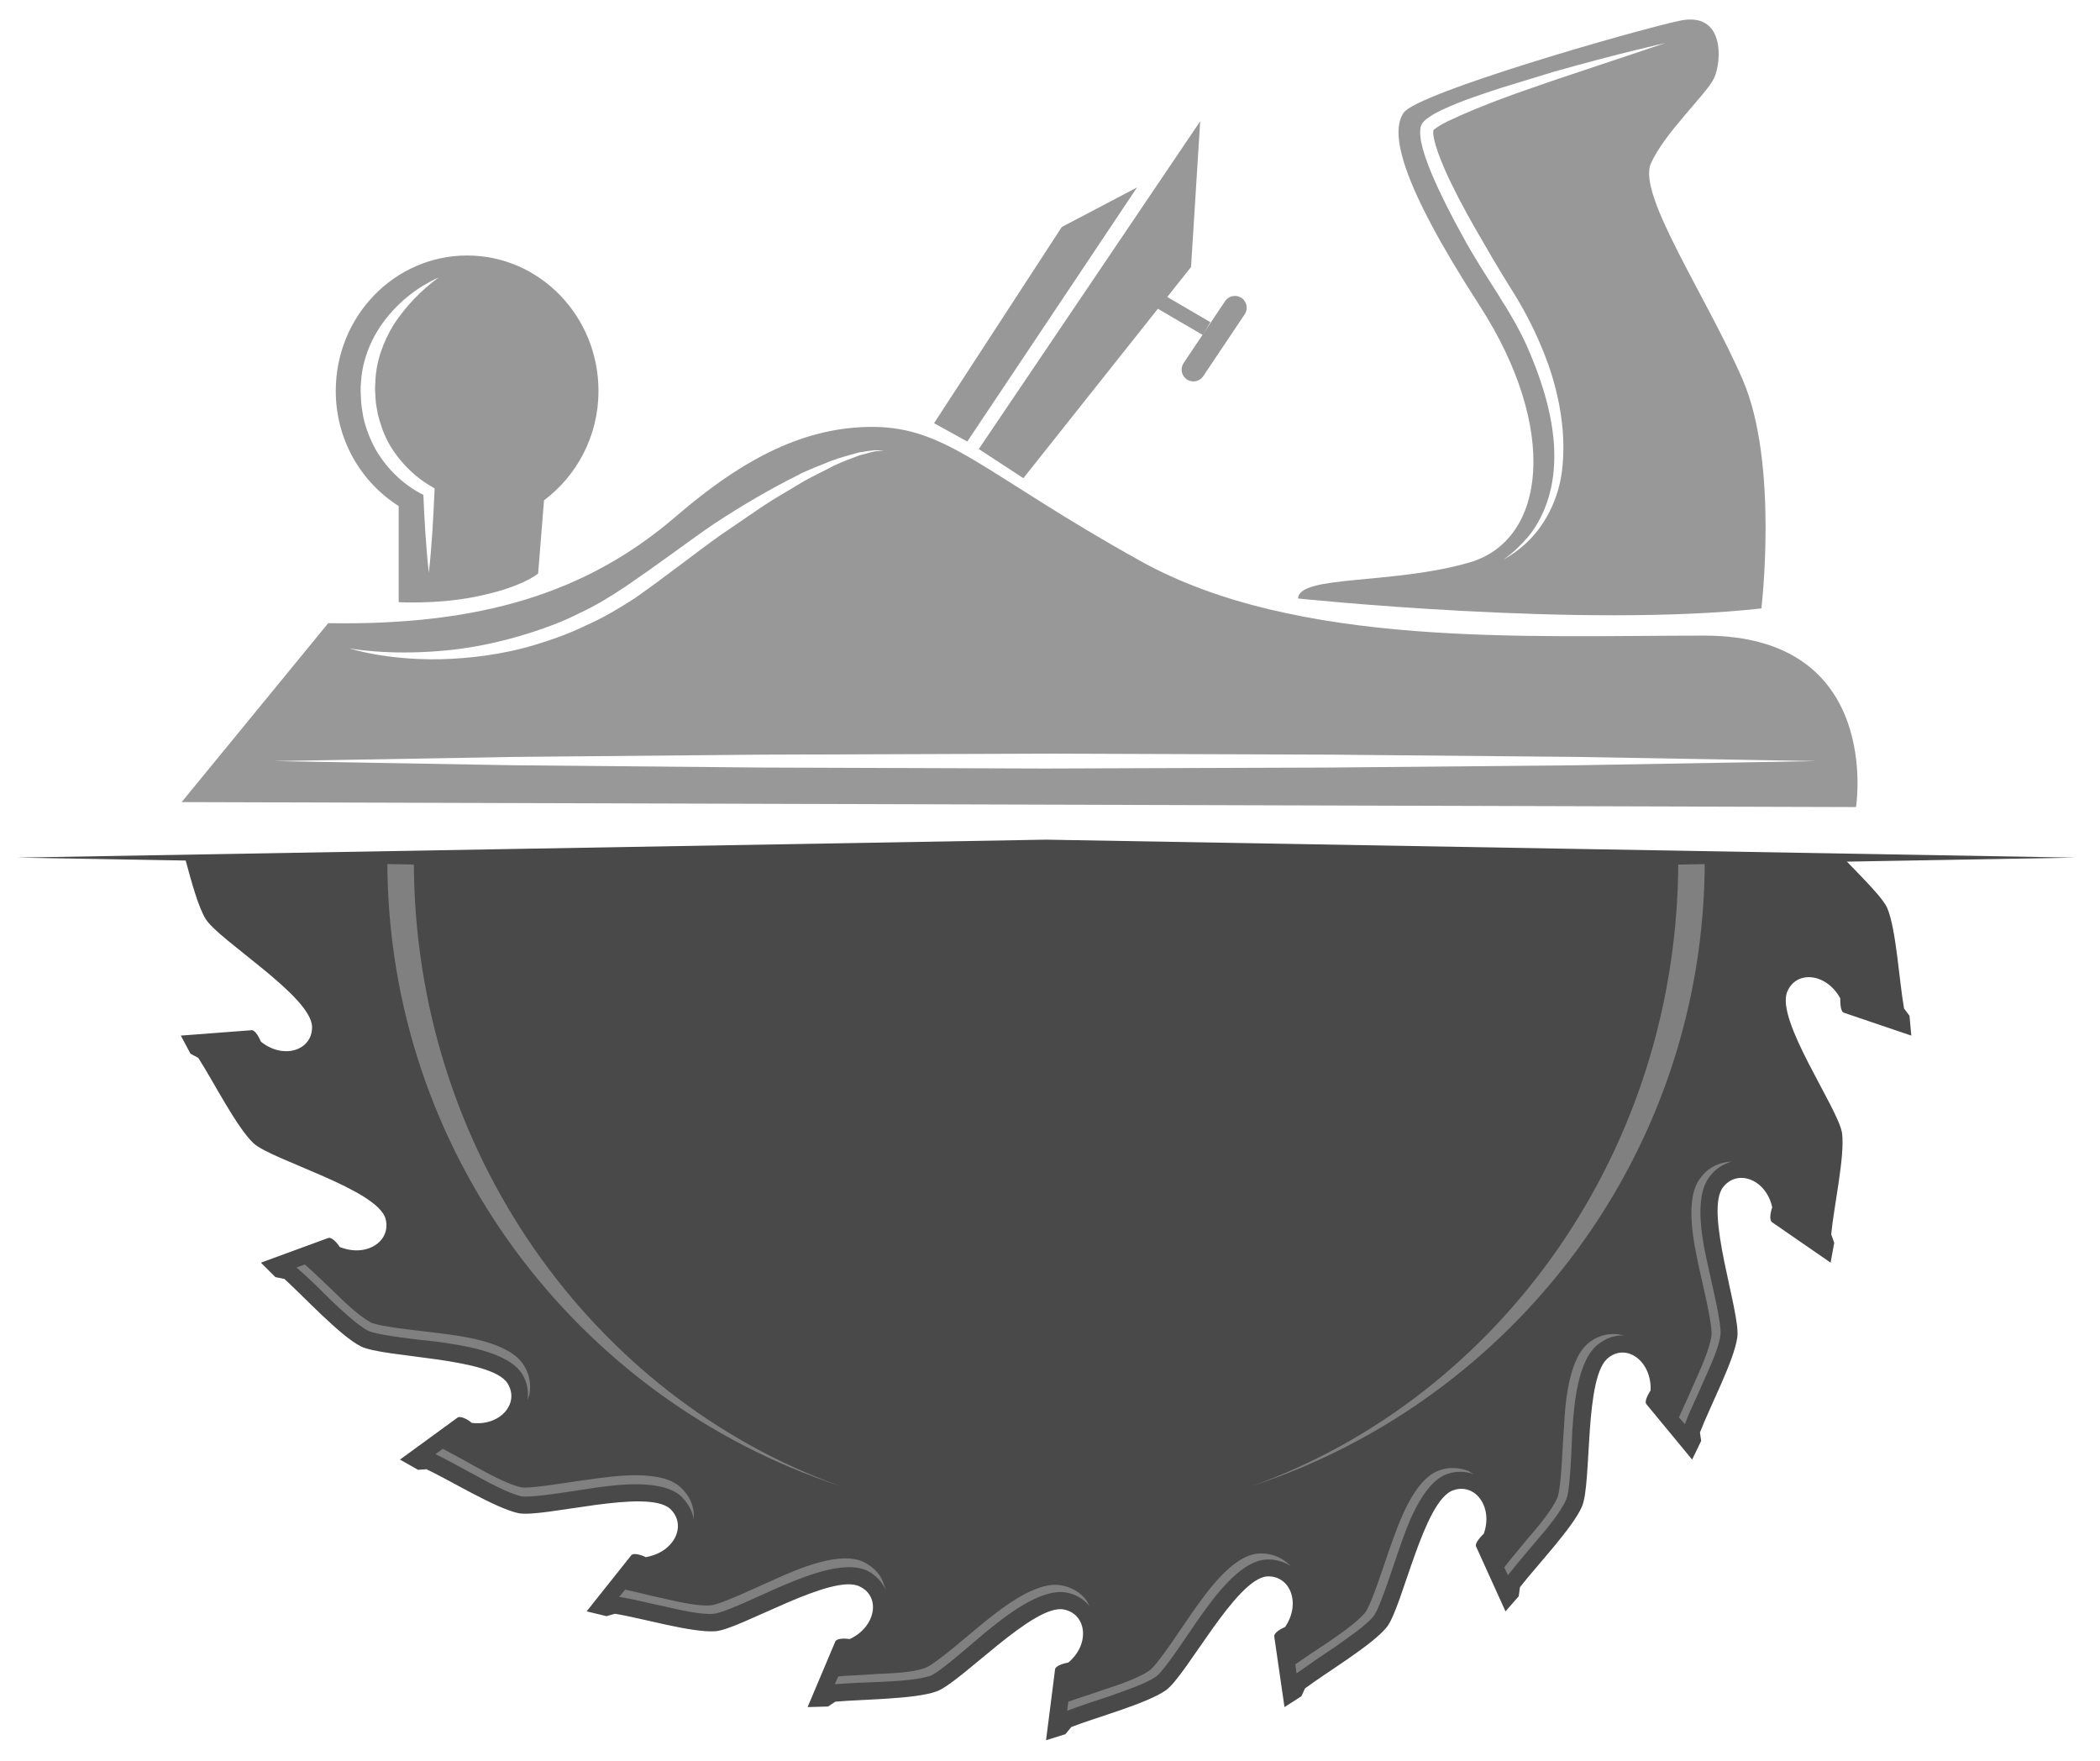 <?xml version="1.0" encoding="utf-8"?>
<!-- Generator: Adobe Illustrator 16.0.0, SVG Export Plug-In . SVG Version: 6.00 Build 0)  -->
<!DOCTYPE svg PUBLIC "-//W3C//DTD SVG 1.1//EN" "http://www.w3.org/Graphics/SVG/1.1/DTD/svg11.dtd">
<svg version="1.1" id="Layer_1" xmlns="http://www.w3.org/2000/svg" xmlns:xlink="http://www.w3.org/1999/xlink" x="0px" y="0px"
	 width="907.5px" height="761px" viewBox="0 0 907.5 761" enable-background="new 0 0 907.5 761" xml:space="preserve">
<g>
	<path fill-rule="evenodd" clip-rule="evenodd" fill="#494949" d="M452.04,751.878l3.909-30.702c0.25-1.569,4.16-2.609,5.717-2.869
		c9.369-7.808,8.069-20.814-1.818-22.894c-13.008-2.86-44.759,31.741-55.165,35.39c-9.37,3.38-32.265,3.38-43.708,4.42l-3.128,2.08
		l-8.849,0.259l11.977-28.362c0.778-1.559,4.677-1.3,6.237-1.039c11.197-5.2,13.536-18.217,4.429-22.636
		c-11.718-6.246-51.787,18.476-62.453,19.256c-10.146,0.78-32.003-5.728-43.451-7.548l-3.646,1.04l-8.579-2.08l19.253-24.194
		c1.04-1.308,4.94,0,6.24,0.78c12.488-2.088,17.956-13.795,10.667-20.823c-9.887-9.1-54.896,3.909-65.573,1.829
		c-9.879-2.09-29.402-14.056-39.798-18.995l-3.649,0.26l-7.808-4.428l24.983-18.215c1.561-0.781,4.939,1.308,5.98,2.348
		c12.236,1.56,20.824-8.327,15.614-16.915c-6.767-11.447-53.854-11.188-63.484-16.136c-8.846-4.419-24.461-21.335-33.052-29.142
		l-3.899-0.781l-6.247-6.238l29.143-10.677c1.56-0.52,4.159,2.609,4.95,3.909c11.707,4.68,22.374-2.599,19.772-12.228
		c-3.646-12.755-48.915-25.243-56.983-32.53c-7.287-6.76-17.694-27.323-23.942-36.949l-3.381-1.82l-4.167-7.809l30.709-2.34
		c1.562,0,3.379,3.649,3.899,4.948c9.63,7.809,22.114,3.9,22.114-6.248c0-13.267-40.329-37.469-46.045-46.836
		c-3.129-5.2-5.991-15.617-8.589-25.243h717.371c8.317,8.587,16.124,16.396,17.945,20.563c3.908,9.107,5.205,32.003,7.287,43.449
		l2.338,3.128l0.79,8.579l-29.151-9.887c-1.558-0.521-1.558-4.68-1.558-6.239c-5.981-10.927-18.988-12.227-22.895-2.859
		c-5.201,12.228,22.113,50.477,23.681,61.145c1.291,9.887-3.647,32.262-4.688,43.708l1.301,3.649l-1.559,8.587l-25.243-17.434
		c-1.561-1.04-0.52-4.949,0-6.51c-2.601-11.967-14.828-16.655-21.076-8.847c-8.586,10.146,7.549,54.385,5.986,65.053
		c-1.297,9.886-11.963,30.182-16.133,41.108l0.52,3.64l-3.897,8.068l-19.775-23.936c-1.042-1.3,1.04-4.688,1.82-5.987
		c0.52-12.228-9.89-20.295-17.955-14.308c-10.927,7.539-7.288,54.377-11.707,64.524c-3.91,9.108-19.776,25.763-26.805,34.871
		l-0.52,3.897l-5.718,6.509l-12.758-28.102c-0.521-1.561,2.342-4.419,3.382-5.459c4.166-11.717-3.902-22.124-13.268-18.736
		c-12.749,4.42-21.855,50.478-28.622,59.064c-6.247,7.808-26.023,19.516-35.383,26.534l-1.559,3.389l-7.298,4.679l-4.419-30.441
		c-0.26-1.82,3.379-3.64,4.688-4.16c7.028-10.407,2.079-22.384-7.808-21.862c-13.528,1.049-34.872,42.938-43.717,49.186
		c-8.069,5.72-30.183,11.707-40.85,15.866l-2.598,3.119L452.04,751.878z"/>
	<path fill-rule="evenodd" clip-rule="evenodd" fill="#808080" d="M461.666,735.223l-0.521,3.899c6.242-2.34,12.749-4.42,18.996-6.5
		c5.46-2.079,14.835-4.947,19.515-8.327c3.64-2.599,14.577-19.515,17.695-23.942c6.238-8.839,17.945-25.755,29.662-26.535
		c3.9-0.26,7.539,0.78,10.928,2.86c-0.521-0.521-1.301-1.04-1.822-1.561c-3.378-2.859-7.805-4.167-12.233-3.907
		c-11.708,0.788-23.154,17.694-29.402,26.542c-3.118,4.428-14.046,21.334-17.694,23.944c-4.68,3.378-14.046,6.498-19.776,8.326
		C472.072,731.843,466.616,733.403,461.666,735.223L461.666,735.223z"/>
	<path fill-rule="evenodd" clip-rule="evenodd" fill="#808080" d="M559.763,719.086l0.518,3.908
		c5.47-3.908,11.186-7.808,16.656-11.445c4.687-3.389,13.006-8.849,16.648-13.276c2.868-3.641,8.854-22.895,10.666-27.843
		c3.389-10.148,10.155-29.662,21.083-33.562c3.64-1.299,7.8-1.299,11.447,0c-0.78-0.52-1.561-0.78-2.081-1.299
		c-4.17-1.561-8.589-1.821-12.755-0.261c-11.187,3.898-17.694,23.415-21.333,33.562c-1.821,4.947-7.802,24.203-10.67,27.842
		c-3.64,4.429-11.705,9.889-16.654,13.267C568.868,712.848,564.179,715.967,559.763,719.086L559.763,719.086z"/>
	<path fill-rule="evenodd" clip-rule="evenodd" fill="#808080" d="M650.058,677.198l1.557,3.379
		c4.161-5.198,8.589-10.406,12.749-15.346c3.898-4.429,10.146-11.967,12.487-17.436c1.818-3.899,2.338-24.193,2.608-29.662
		c0.771-10.667,2.078-30.963,11.708-37.729c3.118-2.34,6.757-3.639,10.666-3.38c-0.789-0.259-1.561-0.259-2.348-0.52
		c-4.42-0.521-8.59,0.52-12.227,3.119c-9.628,6.768-10.929,27.323-11.449,37.99c-0.521,5.459-1.041,25.503-2.858,29.662
		c-2.348,5.209-8.588,12.748-12.498,17.176C657.074,668.611,653.437,672.779,650.058,677.198L650.058,677.198z"/>
	<path fill-rule="evenodd" clip-rule="evenodd" fill="#808080" d="M725.507,612.406l2.609,2.868
		c2.329-6.248,5.458-12.235,8.059-18.475c2.339-5.209,6.509-14.056,7.289-19.775c0.776-4.688-4.159-24.203-5.2-29.401
		c-2.349-10.407-6.769-30.442,0.771-39.55c2.349-3.129,5.727-5.207,9.376-6.248c-0.787,0-1.561,0.259-2.348,0.259
		c-4.421,0.782-8.318,2.86-10.929,6.509c-7.537,8.848-3.116,28.883-0.78,39.551c1.041,5.198,5.988,24.714,5.201,29.142
		c-0.771,5.719-4.94,14.826-7.279,20.035C730.195,602.259,727.847,607.207,725.507,612.406L725.507,612.406z"/>
	<path fill-rule="evenodd" clip-rule="evenodd" fill="#808080" d="M131.734,546.323l-3.639,1.3
		c5.199,4.419,9.886,9.106,14.566,13.786c4.43,4.169,11.447,10.928,16.397,13.536c4.159,2.08,24.192,4.159,29.402,4.68
		c10.667,1.559,30.959,4.159,37.207,14.047c2.081,3.389,2.861,7.288,2.341,11.196c0.26-0.78,0.52-1.568,0.78-2.351
		c0.778-4.417,0-8.846-2.341-12.486c-5.987-10.146-26.283-12.746-36.951-14.046c-5.466-0.78-25.502-2.608-29.402-4.688
		c-5.196-2.86-12.223-9.629-16.393-13.786C139.803,553.861,135.894,549.961,131.734,546.323L131.734,546.323z"/>
	<path fill-rule="evenodd" clip-rule="evenodd" fill="#808080" d="M191.319,625.942l-3.119,2.34
		c5.977,2.859,11.705,6.248,17.695,9.367c5.196,2.859,13.785,7.547,19.512,8.847c4.42,0.78,24.195-2.6,29.663-3.379
		c10.409-1.568,30.702-4.429,39.291,3.379c2.859,2.86,4.937,6.249,5.457,10.148c0-0.779,0-1.819,0-2.6
		c-0.261-4.429-2.338-8.328-5.717-11.447c-8.329-7.809-28.622-4.948-39.292-3.389c-5.468,0.521-25.243,4.168-29.664,3.389
		c-5.726-1.309-14.312-5.987-19.512-8.848C200.946,631.141,196.265,628.542,191.319,625.942L191.319,625.942z"/>
	<path fill-rule="evenodd" clip-rule="evenodd" fill="#808080" d="M270.157,686.824l-2.599,3.119
		c6.768,1.04,13.269,2.87,19.777,4.17c5.726,1.3,15.353,3.639,21.073,3.119c4.429-0.26,22.645-9.108,27.58-11.188
		c9.89-4.16,28.625-12.487,39.033-7.287c3.389,1.818,6.248,4.688,7.808,8.328c-0.261-0.781-0.52-1.562-0.78-2.34
		c-1.301-4.429-4.43-7.549-8.329-9.629c-10.407-5.467-29.143,2.86-39.03,7.289c-4.939,2.08-23.154,10.928-27.584,11.187
		c-5.716,0.521-15.346-1.819-21.073-3.129C280.827,689.424,275.366,687.865,270.157,686.824L270.157,686.824z"/>
	<path fill-rule="evenodd" clip-rule="evenodd" fill="#808080" d="M362.272,724.295l-1.557,3.38
		c6.757-0.521,13.524-0.779,20.292-1.04c5.721-0.26,15.607-0.78,21.074-2.6c4.16-1.56,19.256-15.097,23.415-18.475
		c8.328-6.769,24.202-19.774,35.649-17.437c3.91,0.78,7.289,2.859,9.629,5.729c-0.26-0.78-0.78-1.301-1.04-2.08
		c-2.598-3.649-6.508-5.987-10.927-6.769c-11.198-2.34-27.064,10.667-35.391,17.436c-4.159,3.38-19.255,16.646-23.674,18.216
		c-5.468,2.079-15.097,2.338-21.083,2.599C373.199,723.776,367.732,723.776,362.272,724.295L362.272,724.295z"/>
	<path fill-rule="evenodd" clip-rule="evenodd" fill="#808080" d="M363.052,642.068c-113.71-37.461-195.668-144.401-195.668-270.348
		h11.447C178.831,496.885,255.851,603.557,363.052,642.068L363.052,642.068z M736.692,371.72
		c0,125.946-81.955,232.887-195.665,270.348C648.23,603.557,725.248,496.885,725.248,371.72H736.692z"/>
</g>
<polygon fill-rule="evenodd" clip-rule="evenodd" fill="#494949" points="452.039,362.779 674.426,366.659 896.813,370.541 
	674.426,374.416 452.039,378.297 229.652,374.416 7.268,370.541 229.652,366.659 "/>
<g>
	<polygon fill="#989898" points="422.97,194.009 442.237,206.606 514.7,115.356 518.652,52.395 	"/>
	<polygon fill="#989898" points="417.993,190.777 403.654,182.843 458.84,98.075 491.361,80.985 	"/>
	<path fill="#989898" d="M519.966,162.54c-1.575,2.342-4.739,2.967-7.076,1.401l0,0c-2.341-1.57-2.964-4.734-1.4-7.076
		l17.929-26.754c1.57-2.341,4.741-2.966,7.076-1.395l0,0c2.337,1.563,2.965,4.733,1.396,7.07L519.966,162.54z"/>
	
		<rect x="507.042" y="122.751" transform="matrix(0.504 -0.864 0.864 0.504 135.932 507.981)" fill="#989898" width="6.44" height="25.769"/>
	<path fill="#989898" d="M201.865,110.391c-31.351,0-56.766,26.197-56.766,58.519c0,21.106,10.941,39.444,27.191,49.735v41.504
		c0,0,15.839,1.002,32.347-2.168c20.934-4.028,27.913-10.199,27.913-10.199l2.543-31.616c14.203-10.64,23.534-27.777,23.534-47.256
		C258.628,136.589,233.213,110.391,201.865,110.391z M162.291,172.265c0.089,2.438,0.639,4.34,0.953,6.539
		c1.054,4.321,2.495,8.534,4.609,12.444c4.29,7.694,10.905,14.495,18.473,18.88l1.489,0.87l-0.058,1.36
		c-0.509,11.713-1.135,23.426-2.442,35.139c-1.252-11.227-1.869-22.454-2.364-33.687c-8.692-4.366-15.67-11.181-20.563-19.5
		c-2.452-4.438-4.294-9.207-5.401-14.151c-0.366-2.495-0.943-5.251-0.982-7.567c-0.115-2.225-0.27-4.918,0.005-7.46
		c0.578-10.138,4.724-19.801,10.841-27.521c6.11-7.719,13.988-13.844,22.734-17.724c-7.736,5.593-14.239,12.525-19.321,20.154
		c-4.831,7.801-7.865,16.513-8.083,25.445C161.966,167.684,162.132,169.739,162.291,172.265z"/>
	<g>
		<path fill="#989898" d="M619.345,56.392l-0.03,0.036C619.314,56.428,619.325,56.448,619.345,56.392z"/>
		<path fill="#989898" d="M753.111,164.11c-15.562-35.967-45.625-79.981-39.714-93.401c5.898-13.421,24.152-30.058,27.373-37.036
			c3.221-6.979,4.831-28.989-15.032-24.693c-19.856,4.293-113.261,31.135-119.165,39.725c-5.899,8.583-1.61,30.057,32.742,83.197
			c34.356,53.141,28.987,101.45-4.29,111.112c-33.277,9.664-73.754,5.328-74.077,15.569c0,0,122.924,12.884,200.221,4.295
			C761.169,262.876,768.685,200.073,753.111,164.11z M619.625,59.639c0.886,4.249,2.635,8.723,4.506,13.098
			c3.886,8.774,8.517,17.491,13.422,26.044c4.911,8.554,9.861,17.107,15.036,25.354c5.275,8.237,9.988,17.092,13.558,25.803
			c7.434,17.435,10.511,35.461,9.146,50.697c-1.15,15.434-8.493,26.948-14.72,32.981c-3.108,3.124-5.962,5.092-7.903,6.38
			c-1.984,1.227-3.043,1.882-3.043,1.882s0.987-0.757,2.833-2.173c1.804-1.457,4.351-3.732,7.173-6.968
			c5.746-6.345,11.391-17.792,11.963-32.363c0.793-14.566-3.455-31.468-10.639-48.232c-6.911-16.866-19.448-32.521-28.952-50.242
			c-4.848-8.753-9.425-17.669-13.323-26.836c-1.887-4.632-3.676-9.259-4.674-14.418c-0.174-1.4-0.424-3.235-0.266-4.253l0.052-0.89
			c0.193-1.272,0.501-1.656,0.817-2.173c0.63-0.91,1.227-1.416,1.795-1.892c2.275-1.769,4.422-2.811,6.609-3.895
			c8.682-4.096,17.291-6.79,25.432-9.51c8.188-2.501,15.93-4.862,23.072-7.045c28.722-8.134,48.155-12.383,48.155-12.383
			s-18.845,6.293-47.107,15.731c-13.998,4.842-30.695,10.338-47.129,18.15c-1.972,0.992-4.033,2.112-5.47,3.283
			c-0.293,0.235-0.477,0.45-0.562,0.567l-0.021,0.429C619.237,58.125,619.57,58.663,619.625,59.639z"/>
	</g>
	<path fill="#989898" d="M736.584,274.619c-77.299,0-176.064,5.369-243.694-32.204c-67.638-37.578-83.203-57.972-115.947-57.972
		c-28.469,0-54.799,12.803-84.811,38.646c-38.648,33.278-84.811,47.236-150.298,46.162l-63.337,77.298l723.57,2.147
		C802.068,348.696,813.88,274.619,736.584,274.619z M190.389,281.23c11.76-0.88,25.305-3.502,39.229-7.971
		c6.951-2.229,14.062-4.893,20.888-8.389c7.04-3.237,13.451-7.219,20.023-11.601c6.573-4.484,12.846-8.921,19.303-13.615
		c6.409-4.541,12.574-9.192,18.791-13.36c12.519-8.246,24.636-15.241,35.392-20.593c5.256-2.883,10.579-4.611,15.034-6.534
		c4.571-1.712,8.756-2.714,12.1-3.681c3.497-0.511,6.178-1.104,8.098-0.92c1.884-0.062,2.844,0.215,2.844,0.215
		s-1.008-0.154-2.849,0.138c-1.843,0.01-4.445,1.027-7.771,1.785c-3.216,1.262-7.187,2.597-11.504,4.688
		c-4.225,2.331-9.193,4.448-14.258,7.521c-5.047,3.114-10.656,6.191-16.295,9.964c-5.603,3.824-11.514,7.858-17.63,12.03
		c-6.069,4.233-12.112,8.967-18.375,13.584c-6.107,4.606-12.694,9.489-19.182,14.044c-6.683,4.295-13.919,8.61-21.148,11.754
		c-7.153,3.492-14.576,6.119-21.816,8.297c-14.52,4.387-28.676,5.89-40.687,6.248c-24.197,0.46-39.568-4.708-39.568-4.708
		S166.826,283.238,190.389,281.23z M680.728,330.648c-31.253,0.287-67.711,0.618-106.771,0.98
		c-39.065,0.134-80.732,0.278-122.396,0.42c-41.67-0.142-83.338-0.291-122.401-0.425c-39.063-0.362-75.521-0.695-106.772-0.986
		c-62.501-1.085-104.169-1.804-104.169-1.804s41.668-0.722,104.169-1.807c31.251-0.286,67.709-0.624,106.772-0.98
		c39.063-0.139,80.73-0.282,122.401-0.431c41.664,0.145,83.331,0.286,122.396,0.426c39.061,0.357,75.519,0.694,106.771,0.98
		c62.497,1.084,104.164,1.811,104.164,1.811S743.225,329.56,680.728,330.648z"/>
</g>
</svg>

